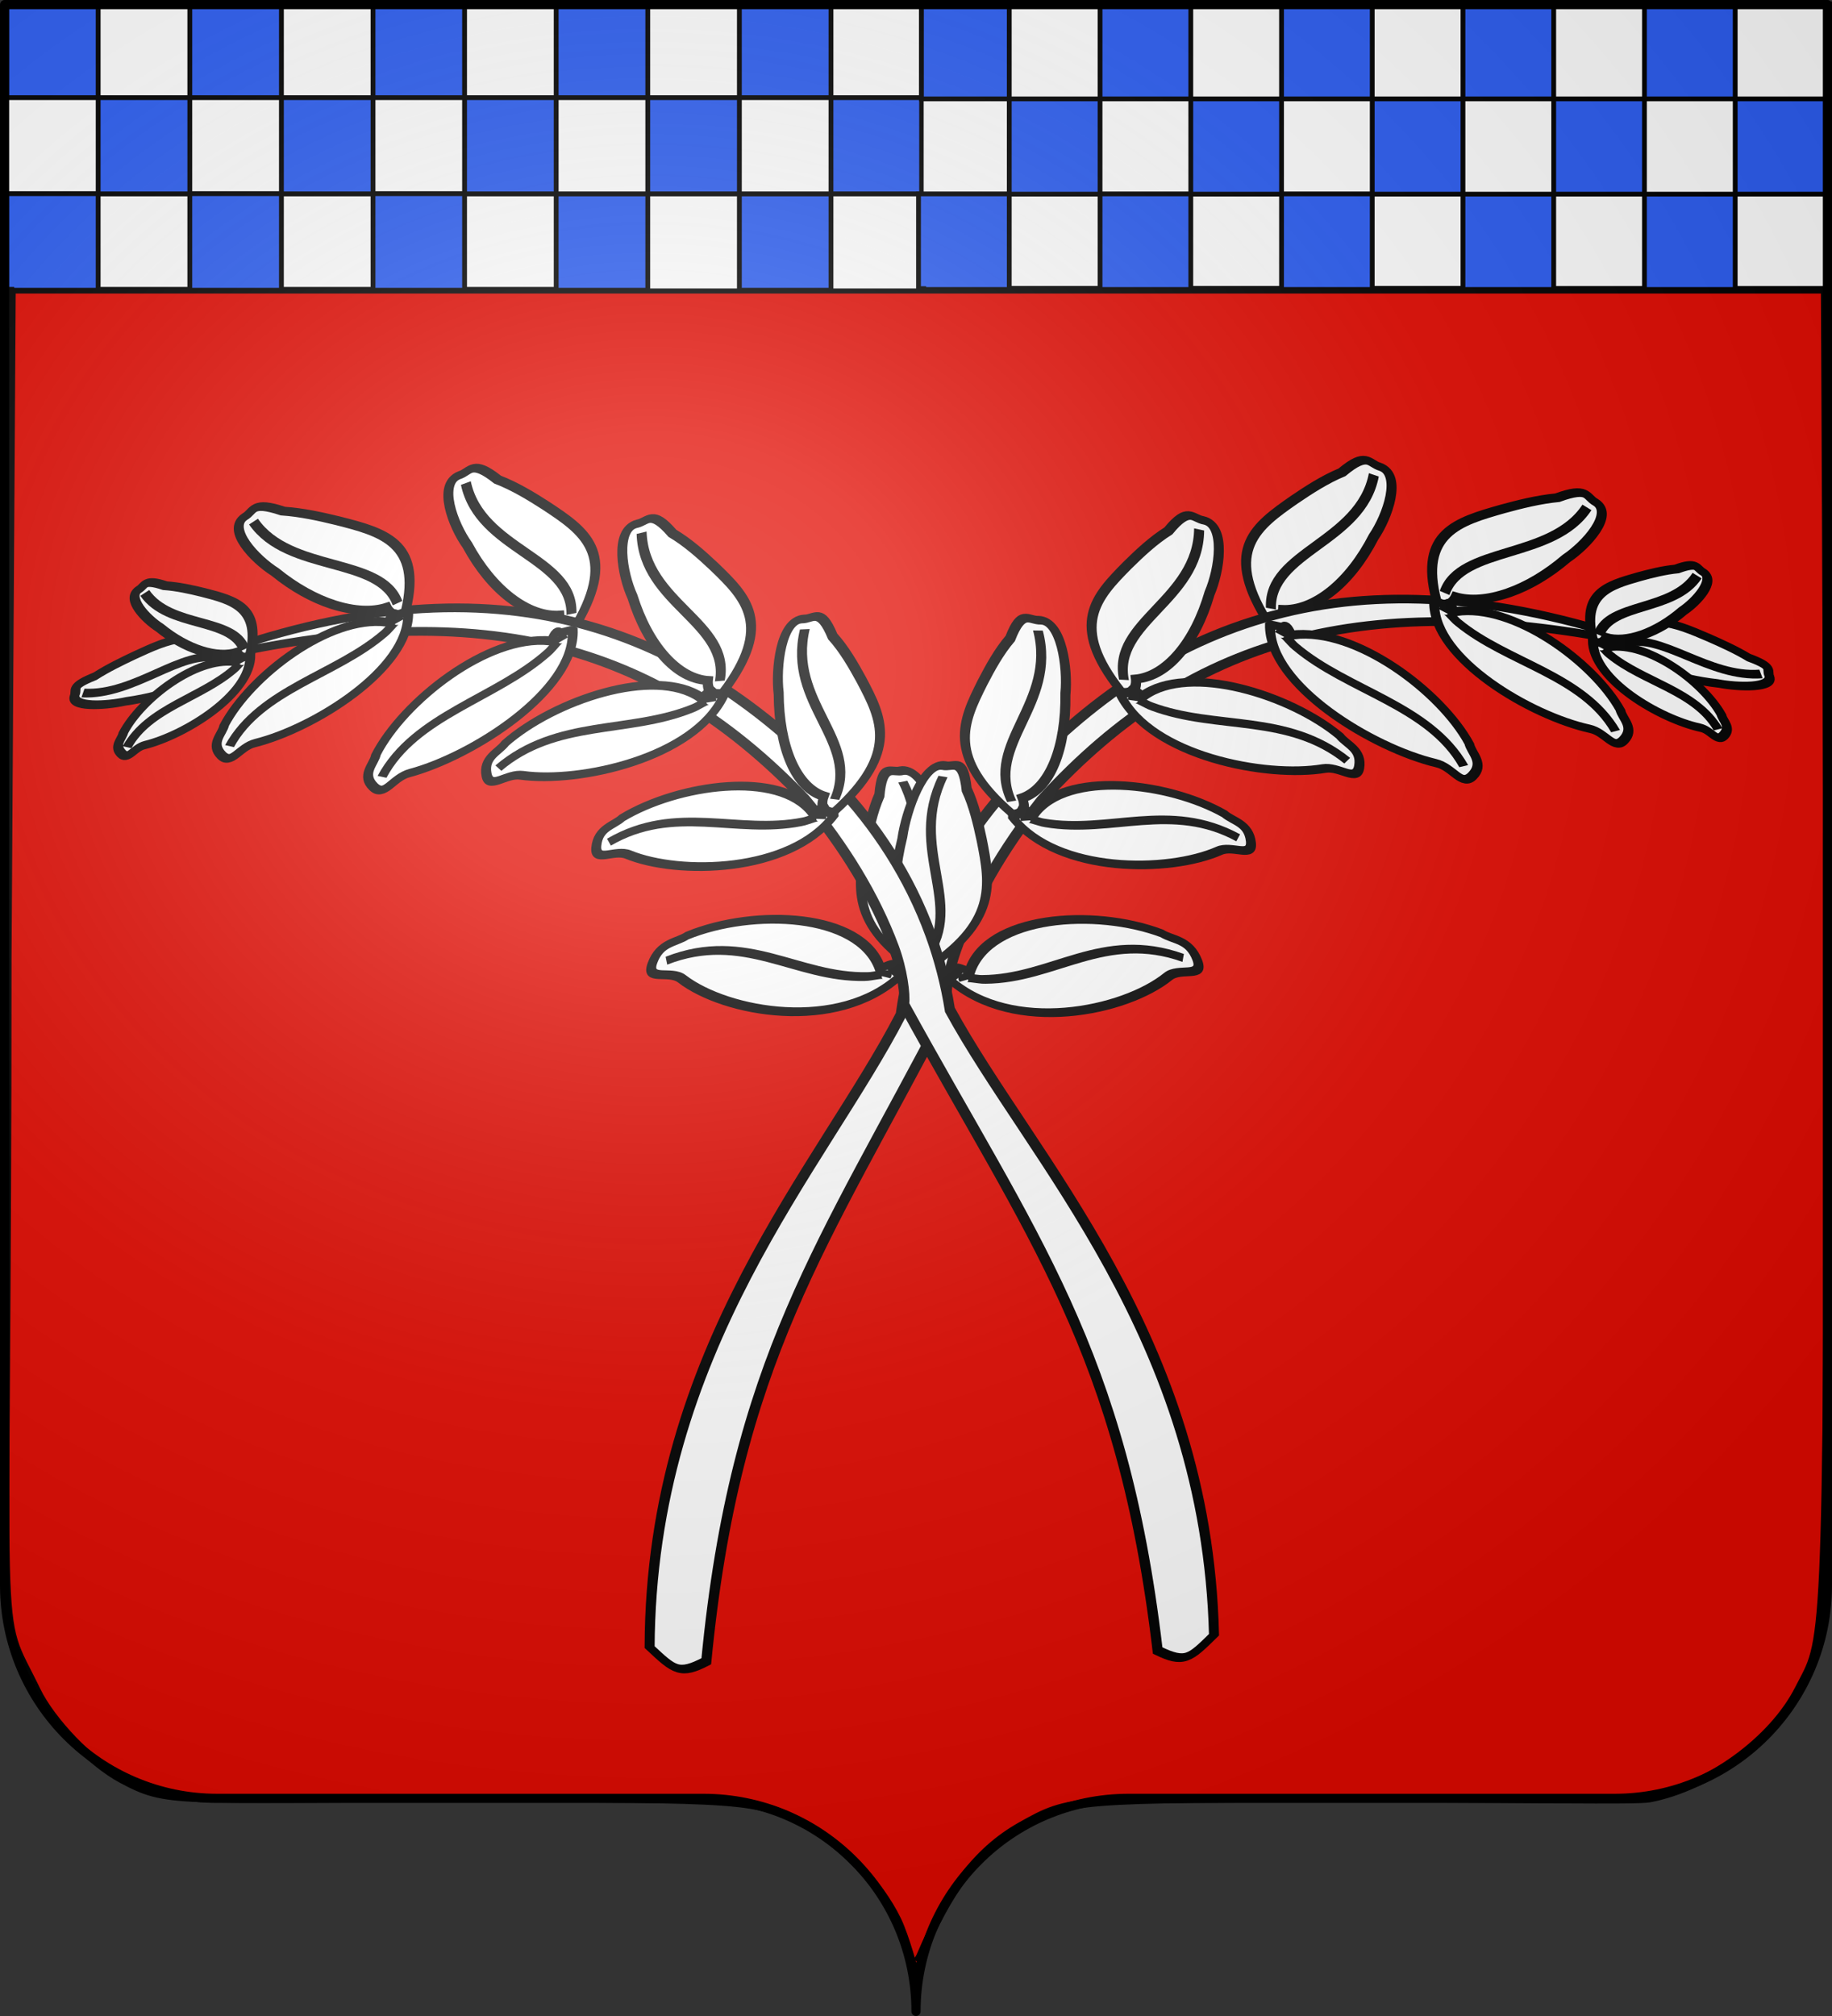 <?xml version="1.0" encoding="UTF-8" standalone="no"?>
<svg
   height="660"
   width="600"
   version="1.0"
   id="svg2"
   sodipodi:version="0.32"
   inkscape:version="1.3.2 (091e20e, 2023-11-25, custom)"
   sodipodi:docname="Blason_Ailly-sur-Somme.svg"
   inkscape:output_extension="org.inkscape.output.svg.inkscape"
   xmlns:inkscape="http://www.inkscape.org/namespaces/inkscape"
   xmlns:sodipodi="http://sodipodi.sourceforge.net/DTD/sodipodi-0.dtd"
   xmlns:xlink="http://www.w3.org/1999/xlink"
   xmlns="http://www.w3.org/2000/svg"
   xmlns:svg="http://www.w3.org/2000/svg"
   xmlns:rdf="http://www.w3.org/1999/02/22-rdf-syntax-ns#"
   xmlns:cc="http://creativecommons.org/ns#"
   xmlns:dc="http://purl.org/dc/elements/1.1/">
  <rect width="100%" height="100%" fill="#333333" stroke="none"/>
  <sodipodi:namedview
     inkscape:window-height="1009"
     inkscape:window-width="1920"
     inkscape:pageshadow="2"
     inkscape:pageopacity="0.0"
     guidetolerance="10.0"
     gridtolerance="10.0"
     objecttolerance="10.0"
     borderopacity="1.0"
     bordercolor="#666666"
     pagecolor="#ffffff"
     id="base"
     showgrid="false"
     height="660px"
     inkscape:zoom="1.0363636"
     inkscape:cx="192.98245"
     inkscape:cy="295.74561"
     inkscape:window-x="-8"
     inkscape:window-y="-8"
     inkscape:current-layer="layer2"
     inkscape:showpageshadow="2"
     inkscape:pagecheckerboard="0"
     inkscape:deskcolor="#d1d1d1"
     inkscape:window-maximized="1">
    <inkscape:grid
       id="GridFromPre046Settings"
       type="xygrid"
       originx="0px"
       originy="0px"
       spacingx="1px"
       spacingy="1px"
       color="#0000ff"
       empcolor="#0000ff"
       opacity="0.2"
       empopacity="0.4"
       empspacing="5"
       units="px"
       visible="false" />
  </sodipodi:namedview>
  <desc
     id="desc4">Flag of Canton of Valais (Wallis)</desc>
  <defs
     id="defs6">
    <linearGradient
       id="linearGradient2893">
      <stop
         style="stop-color:white;stop-opacity:0.314;"
         offset="0"
         id="stop2895" />
      <stop
         id="stop2897"
         offset="0.19"
         style="stop-color:white;stop-opacity:0.251;" />
      <stop
         style="stop-color:#6b6b6b;stop-opacity:0.125;"
         offset="0.6"
         id="stop2901" />
      <stop
         style="stop-color:black;stop-opacity:0.125;"
         offset="1"
         id="stop2899" />
    </linearGradient>
    <radialGradient
       inkscape:collect="always"
       xlink:href="#linearGradient2893"
       id="radialGradient11919"
       gradientUnits="userSpaceOnUse"
       gradientTransform="matrix(1.551,0,0,1.35,-229.259,-51.264)"
       cx="285.186"
       cy="200.448"
       fx="285.186"
       fy="200.448"
       r="300" />
  </defs>
  <g
     inkscape:groupmode="layer"
     id="layer1"
     inkscape:label="Fond écu"
     style="opacity:1;display:inline">
    <path
       style="opacity:1;fill:#e20900;fill-opacity:1;fill-rule:nonzero;stroke:#000000;stroke-width:2.729;stroke-linecap:round;stroke-linejoin:bevel;stroke-miterlimit:4;stroke-dasharray:none;stroke-dashoffset:0;stroke-opacity:1;display:inline"
       d="M 299.652,646.676 C 299.601,645.529 296.423,634.039 293.839,628.649 C 287.967,616.395 274.877,602.874 263.162,596.96 C 247.052,588.827 246.183,588.764 151.16,588.719 C 55.89,588.675 55.245,590.623 39.833,582.408 C 29.82,577.071 16.81,563.531 11.944,553.439 C -2.216,524.068 2.42,553.315 2.42,313.506 L 3.784,94.737 L 299.901,94.737 L 597.723,94.737 L 598.726,310.684 C 598.704,547.542 597.77,535.912 589.167,552.952 C 580.613,569.898 559.265,585.11 540.224,588.699 C 535.748,589.542 499.197,588.727 446.75,588.739 C 351,588.762 350.502,588.802 334.561,597.716 C 319.274,606.266 310.263,619.81 301.542,640.233 C 300.736,642.12 299.021,643.736 298.97,642.582 L 299.652,646.676 z"
       id="path2633"
       sodipodi:nodetypes="cssssscccccssssscc" />
  </g>
  <g
     inkscape:groupmode="layer"
     id="layer2"
     inkscape:label="Meubles"
     style="display:inline">
    <g
       style="display:inline;stroke-width:0.981"
       inkscape:label="chef"
       id="layer5"
       transform="matrix(-0.502,0,0,0.521,304.553,1.134)">
      <rect
         y="0.189"
         x="2.098"
         height="180.317"
         width="600.877"
         id="rect2230"
         style="opacity:1;fill:#ffffff;fill-opacity:1;fill-rule:nonzero;stroke:#000000;stroke-width:2.857;stroke-miterlimit:4;stroke-dasharray:none;stroke-opacity:1" />
    </g>
    <path
       style="display:inline;overflow:visible;visibility:visible;fill:#2b5df2;fill-opacity:1;fill-rule:nonzero;stroke:#000000;stroke-width:1.576;stroke-linecap:butt;stroke-linejoin:miter;stroke-miterlimit:4;stroke-dasharray:none;stroke-dashoffset:0;stroke-opacity:1;marker:none;marker-start:none;marker-mid:none;marker-end:none"
       d="m 2.148,1.002 c 0,0.606 0,26.483 0,30.968 H 32.149 V 1.002 Z M 32.149,31.97 V 63.4 H 2.148 c 0,0 0,0.082 0,0.082 0,10.41 0,20.838 0,31.248 h 1.83 c 0.018,0.095 0.013,0.185 0.032,0.28 H 32.149 212.155 V 63.482 h -30.001 v 31.248 h -30.001 V 63.482 h 30.001 V 31.97 h -30.001 V 63.4 H 122.168 V 31.97 H 92.167 V 63.4 H 62.166 V 31.97 Z m 30.017,0 H 92.167 V 1.002 H 62.166 Z m 60.002,0 h 29.985 V 1.002 h -29.985 c 0,0.606 0,26.483 0,30.968 z m 59.986,0 h 30.001 V 1.002 h -30.001 z m 30.001,0 v 31.512 h 30.001 V 31.97 Z m 30.001,0 h 30.001 V 1.002 h -30.001 c -1e-5,0.606 0,26.483 0,30.968 z m 30.001,0 v 31.512 h 29.985 V 31.97 Z m 29.985,0 h 0.694 V 1.002 h -0.694 z m 0,31.512 v 31.529 h 0.694 V 63.482 Z m -29.985,0 h -30.001 v 31.529 h 30.001 z m -240.008,0 H 62.166 V 94.731 H 32.149 Z m 60.018,0 H 122.168 V 94.731 H 92.167 Z"
       id="rect1927" />
    <g
       style="display:inline;stroke-width:0.997"
       inkscape:label="chef"
       id="g26293"
       transform="matrix(-0.5,0,0,0.497,600.397,1.112)">
      <rect
         y="0.189"
         x="2.099"
         height="187.463"
         width="595.134"
         id="rect26295"
         style="opacity:1;fill:#ffffff;fill-opacity:1;fill-rule:nonzero;stroke:#000000;stroke-width:2.904;stroke-miterlimit:4;stroke-dasharray:none;stroke-opacity:1" />
      <path
         style="display:inline;overflow:visible;visibility:visible;fill:#2b5df2;fill-opacity:1;fill-rule:nonzero;stroke:#000000;stroke-width:3.134;stroke-linecap:butt;stroke-linejoin:miter;stroke-miterlimit:4;stroke-dasharray:none;stroke-dashoffset:0;stroke-opacity:1;marker:none;marker-start:none;marker-mid:none;marker-end:none"
         d="M 597.233,0.189 V 62.902 h -57.528 V 1.237 Z M 539.705,62.902 v 62.584 h 59.437 v 0.164 62.223 h -3.625 c -0.035,0.19 -0.027,0.369 -0.063,0.558 h -55.75 -356.625 v -62.781 h 59.438 v 62.223 h 59.437 V 125.65 H 242.517 V 62.902 h 59.437 V 125.486 H 361.361 V 62.902 h 59.437 v 62.584 h 59.437 V 62.902 Z m -59.469,0 H 420.798 V 1.237 h 59.437 z m -118.875,0 H 301.955 V 1.237 h 59.406 z m -118.844,0 H 183.08 V 1.237 h 59.438 z m -59.438,0 V 125.65 H 123.642 V 62.902 Z m -59.437,0 H 64.205 V 1.237 H 123.642 c 2e-5,1.207 0,52.734 0,61.665 z m -59.437,0 V 125.65 H 4.798 V 62.902 Z m -59.406,0 H 3.423 V 1.237 h 1.375 z m 0,62.749 v 62.781 H 3.423 v -62.781 z m 59.406,0 H 123.642 v 62.781 H 64.205 Z m 475.5,0 h -59.469 v 62.223 h 59.469 z m -118.906,0 h -59.437 v 62.223 h 59.437 z"
         id="path26297"
         sodipodi:nodetypes="ccccccccccccccccccccccccccccccccccccccccccccccccccccccccccccccccccccccccccccccccccccc" />
    </g>
    <g
       id="g3923"
       transform="matrix(1.765,0,0,2.047,-344.439,-394.35)">
      <g
         style="opacity:1;display:inline"
         inkscape:label="Fond écu"
         id="g3925" />
      <g
         style="display:inline"
         inkscape:label="Meubles"
         id="g3927">
        <g
           id="g26301"
           transform="matrix(0.309,0.329,-0.485,0.21,821.381,575.327)"
           style="stroke:#000000;stroke-width:3.331;stroke-miterlimit:4;stroke-dasharray:none;stroke-opacity:1;display:inline">
          <g
             transform="matrix(1.063,0.304,-0.417,0.822,395.568,-199.492)"
             id="g26303"
             style="fill:#ffffff;stroke-width:3.331;stroke-dasharray:none">
            <path
               style="fill:#ffffff;fill-opacity:1;fill-rule:evenodd;stroke:#000000;stroke-width:3.331;stroke-linecap:butt;stroke-linejoin:miter;stroke-miterlimit:4;stroke-dasharray:none;stroke-opacity:1"
               d="M -846.136,985.986 C -865.478,1005.889 -879.993,998.571 -896.329,990.23 C -902.548,986.978 -909.402,983.234 -915.018,978.897 C -927.498,973.595 -922.887,971.86 -923.591,968.111 C -924.367,960.645 -905.867,960.586 -895.65,962.563 C -874.417,964.618 -857.507,971.925 -852.608,981.733 C -845.356,979.955 -845.616,986.727 -846.136,985.986 z"
               id="path26305"
               sodipodi:nodetypes="ccccccc" />
            <path
               id="path26307"
               d="M -851.576,986.245 L -851.576,986.245 z"
               style="fill:#ffffff;fill-opacity:1;fill-rule:evenodd;stroke:#000000;stroke-width:3.331;stroke-linecap:butt;stroke-linejoin:miter;stroke-miterlimit:4;stroke-dasharray:none;stroke-opacity:1" />
            <path
               style="fill:#ffffff;fill-opacity:1;fill-rule:evenodd;stroke:#000000;stroke-width:3.331;stroke-linecap:butt;stroke-linejoin:miter;stroke-miterlimit:4;stroke-dasharray:none;stroke-opacity:1"
               d="M -850.799,985.468 C -872.174,992.338 -891.377,965.737 -919.447,969.147"
               id="path26309"
               sodipodi:nodetypes="cc" />
            <g
               id="g26311"
               transform="matrix(-0.605,0.541,0.541,0.605,-197.416,-39.79)"
               style="fill:#ffffff;fill-opacity:1;stroke:#000000;stroke-width:4.104;stroke-miterlimit:4;stroke-dasharray:none;stroke-opacity:1">
              <path
                 style="fill:#ffffff;fill-opacity:1;fill-rule:evenodd;stroke:#000000;stroke-width:4.104;stroke-linecap:butt;stroke-linejoin:miter;stroke-miterlimit:4;stroke-dasharray:none;stroke-opacity:1"
                 d="M 1419.249,158.843 C 1448.685,141.447 1444.127,121.947 1438.871,99.969 C 1436.779,91.58 1434.281,82.287 1430.714,74.306 C 1427.981,57.827 1424.567,62.845 1420.281,60.915 C 1411.566,57.824 1406.137,79.96 1405.543,92.767 C 1401.854,118.788 1405.706,141.154 1416.03,149.861 C 1411.802,158.031 1419.986,159.68 1419.249,158.843 z"
                 id="path26313"
                 sodipodi:nodetypes="ccccccc" />
              <path
                 style="fill:#ffffff;fill-opacity:1;fill-rule:evenodd;stroke:#000000;stroke-width:4.104;stroke-linecap:butt;stroke-linejoin:miter;stroke-miterlimit:4;stroke-dasharray:none;stroke-opacity:1"
                 d="M 1419.979,153.11 C 1434.398,129.504 1408.107,98.804 1420.321,66.179"
                 id="path26315"
                 sodipodi:nodetypes="cc" />
            </g>
            <path
               style="fill:#ffffff;fill-opacity:1;fill-rule:evenodd;stroke:#000000;stroke-width:3.331;stroke-linecap:butt;stroke-linejoin:miter;stroke-miterlimit:4;stroke-dasharray:none;stroke-opacity:1"
               d="M -594.75,1149.698 C -590.263,1160.712 -592.311,1161.761 -601.733,1167.238 C -714.024,1128.277 -776.948,1046.418 -831.847,999.919 C -841.682,995.283 -851.043,989.923 -859.895,983.994 C -881.389,969.596 -899.883,951.843 -914.881,932.959 C -975.185,857.03 -994.866,780.84 -948.034,695.396 C -978.636,782.133 -967.565,849.574 -908.377,924.18 C -891.056,943.75 -873.19,960.099 -854.203,972.989 C -845.824,978.678 -836.394,982.862 -832.807,983.569 C -747.389,1056.21 -707.197,1100.836 -594.75,1149.698 z"
               id="path26317"
               sodipodi:nodetypes="cccssccscc" />
            <g
               id="g26319"
               transform="matrix(-0.769,0.486,0.468,0.74,21.677,-7.756)"
               style="fill:#ffffff;fill-opacity:1;stroke:#000000;stroke-width:3.732;stroke-miterlimit:4;stroke-dasharray:none;stroke-opacity:1">
              <path
                 sodipodi:nodetypes="csscccc"
                 id="path26321"
                 d="M 1383.34,424.277 C 1353.933,423.994 1334.897,381.007 1334.63,355.032 C 1334.558,348.015 1325.745,344.518 1332.452,340.155 C 1340.034,335.223 1343.416,340.778 1347.819,341.771 C 1370.202,353.86 1392.195,389.534 1381.265,415.018 C 1382.106,416.139 1386.102,417.147 1384.541,418.355 C 1383.279,419.363 1384.602,423.269 1383.34,424.277 z"
                 style="fill:#ffffff;fill-opacity:1;fill-rule:evenodd;stroke:#000000;stroke-width:3.732;stroke-linecap:butt;stroke-linejoin:miter;stroke-miterlimit:4;stroke-dasharray:none;stroke-opacity:1" />
              <path
                 sodipodi:nodetypes="ccc"
                 id="path26323"
                 d="M 1336.259,343.79 C 1362.165,358.462 1360.077,391.803 1375.847,413.613 C 1377.255,415.842 1382.527,419.406 1380.073,420.301"
                 style="fill:#ffffff;fill-opacity:1;fill-rule:evenodd;stroke:#000000;stroke-width:3.732;stroke-linecap:butt;stroke-linejoin:miter;stroke-miterlimit:4;stroke-dasharray:none;stroke-opacity:1" />
            </g>
            <path
               style="fill:#ffffff;fill-opacity:1;fill-rule:evenodd;stroke:#000000;stroke-width:3.331;stroke-linecap:butt;stroke-linejoin:miter;stroke-miterlimit:4;stroke-dasharray:none;stroke-opacity:1"
               d="M -620.989,1001.487 L -620.989,1001.487 z"
               id="path26325" />
            <g
               style="fill:#ffffff;fill-opacity:1;stroke:#000000;stroke-width:4.415;stroke-miterlimit:4;stroke-dasharray:none;stroke-opacity:1"
               id="g26327"
               transform="matrix(-0.749,-8.945704e-2,-8.323937e-2,0.751,116.39,649.454)">
              <path
                 sodipodi:nodetypes="ccccccc"
                 id="path26329"
                 d="M 1417.674,320.589 C 1451.863,321.078 1458.132,302.058 1465.097,280.561 C 1467.682,272.311 1470.392,263.077 1471.506,254.406 C 1477.76,238.917 1472.231,241.421 1469.579,237.541 C 1463.75,230.362 1447.583,246.427 1440.403,257.049 C 1423.697,277.337 1415.331,298.434 1419.607,311.245 C 1411.741,316.015 1417.867,321.687 1417.674,320.589 z"
                 style="fill:#ffffff;fill-opacity:1;fill-rule:evenodd;stroke:#000000;stroke-width:4.415;stroke-linecap:butt;stroke-linejoin:miter;stroke-miterlimit:4;stroke-dasharray:none;stroke-opacity:1" />
              <path
                 style="fill:#ffffff;fill-opacity:1;fill-rule:evenodd;stroke:#000000;stroke-width:4.415;stroke-linecap:butt;stroke-linejoin:miter;stroke-miterlimit:4;stroke-dasharray:none;stroke-opacity:1"
                 d="M 1422.639,316.075 L 1422.639,316.075 z"
                 id="path26331" />
              <path
                 sodipodi:nodetypes="csscccc"
                 id="path26333"
                 d="M 1415.869,321.943 C 1387.12,328.138 1359.09,290.394 1353.114,265.115 C 1351.5,258.286 1342.133,256.814 1347.716,251.082 C 1354.026,244.602 1358.548,249.276 1363.061,249.276 C 1387.556,256.144 1416.861,286.103 1411.806,313.367 C 1412.874,314.276 1416.994,314.38 1415.736,315.902 C 1414.727,317.163 1416.878,320.681 1415.869,321.943 z"
                 style="fill:#ffffff;fill-opacity:1;fill-rule:evenodd;stroke:#000000;stroke-width:4.415;stroke-linecap:butt;stroke-linejoin:miter;stroke-miterlimit:4;stroke-dasharray:none;stroke-opacity:1" />
              <path
                 sodipodi:nodetypes="ccc"
                 id="path26335"
                 d="M 1352.229,253.79 C 1380.729,262.401 1386.029,295.385 1406.212,313.189 C 1408.077,315.054 1414.004,317.37 1411.806,318.783"
                 style="fill:#ffffff;fill-opacity:1;fill-rule:evenodd;stroke:#000000;stroke-width:4.415;stroke-linecap:butt;stroke-linejoin:miter;stroke-miterlimit:4;stroke-dasharray:none;stroke-opacity:1" />
              <path
                 sodipodi:nodetypes="cc"
                 id="path26337"
                 d="M 1421.285,316.075 C 1445.891,303.44 1439.447,263.537 1466.87,242.055"
                 style="fill:#ffffff;fill-opacity:1;fill-rule:evenodd;stroke:#000000;stroke-width:4.415;stroke-linecap:butt;stroke-linejoin:miter;stroke-miterlimit:4;stroke-dasharray:none;stroke-opacity:1" />
            </g>
            <path
               style="fill:#ffffff;fill-opacity:1;fill-rule:evenodd;stroke:#000000;stroke-width:3.331;stroke-linecap:butt;stroke-linejoin:miter;stroke-miterlimit:4;stroke-dasharray:none;stroke-opacity:1"
               d="M -980.132,821.557 L -980.132,821.557 z"
               id="path26339" />
            <g
               id="g26341"
               transform="matrix(-0.686,0.434,0.434,0.686,-64.677,99.255)"
               style="fill:#ffffff;fill-opacity:1;stroke:#000000;stroke-width:4.104;stroke-miterlimit:4;stroke-dasharray:none;stroke-opacity:1">
              <path
                 style="fill:#ffffff;fill-opacity:1;fill-rule:evenodd;stroke:#000000;stroke-width:4.104;stroke-linecap:butt;stroke-linejoin:miter;stroke-miterlimit:4;stroke-dasharray:none;stroke-opacity:1"
                 d="M 1416.731,159.524 C 1398.634,182.705 1352.927,171.697 1332.138,156.122 C 1326.522,151.915 1318.388,156.789 1319,148.81 C 1319.691,139.792 1326.158,140.482 1329.622,137.589 C 1352.827,127.161 1394.522,131.377 1408.117,155.545 C 1409.519,155.558 1412.748,152.997 1412.758,154.971 C 1412.792,156.587 1416.697,157.909 1416.731,159.524 z"
                 id="path26343"
                 sodipodi:nodetypes="csscccc" />
              <path
                 style="fill:#ffffff;fill-opacity:1;fill-rule:evenodd;stroke:#000000;stroke-width:4.104;stroke-linecap:butt;stroke-linejoin:miter;stroke-miterlimit:4;stroke-dasharray:none;stroke-opacity:1"
                 d="M 1324.2,147.996 C 1351.596,136.34 1376.804,158.262 1403.708,158.993 C 1406.335,159.23 1412.369,157.209 1411.588,159.702"
                 id="path26345"
                 sodipodi:nodetypes="ccc" />
            </g>
            <g
               style="fill:#ffffff;fill-opacity:1;stroke:#000000;stroke-width:4.104;stroke-miterlimit:4;stroke-dasharray:none;stroke-opacity:1"
               id="g26347"
               transform="matrix(-0.769,0.26,0.26,0.769,59.577,267.852)">
              <path
                 sodipodi:nodetypes="ccccccc"
                 id="path26349"
                 d="M 1417.674,320.589 C 1451.863,321.078 1458.132,302.058 1465.097,280.561 C 1467.682,272.311 1470.392,263.077 1471.506,254.406 C 1477.76,238.917 1472.231,241.421 1469.579,237.541 C 1463.75,230.362 1447.583,246.427 1440.403,257.049 C 1423.697,277.337 1415.331,298.434 1419.607,311.245 C 1411.741,316.015 1417.867,321.687 1417.674,320.589 z"
                 style="fill:#ffffff;fill-opacity:1;fill-rule:evenodd;stroke:#000000;stroke-width:4.104;stroke-linecap:butt;stroke-linejoin:miter;stroke-miterlimit:4;stroke-dasharray:none;stroke-opacity:1" />
              <path
                 style="fill:#ffffff;fill-opacity:1;fill-rule:evenodd;stroke:#000000;stroke-width:4.104;stroke-linecap:butt;stroke-linejoin:miter;stroke-miterlimit:4;stroke-dasharray:none;stroke-opacity:1"
                 d="M 1422.639,316.075 L 1422.639,316.075 z"
                 id="path26351" />
              <path
                 sodipodi:nodetypes="csscccc"
                 id="path26353"
                 d="M 1415.869,321.943 C 1387.12,328.138 1359.09,290.394 1353.114,265.115 C 1351.5,258.286 1342.133,256.814 1347.716,251.082 C 1354.026,244.602 1358.548,249.276 1363.061,249.276 C 1387.556,256.144 1416.861,286.103 1411.806,313.367 C 1412.874,314.276 1416.994,314.38 1415.736,315.902 C 1414.727,317.163 1416.878,320.681 1415.869,321.943 z"
                 style="fill:#ffffff;fill-opacity:1;fill-rule:evenodd;stroke:#000000;stroke-width:4.104;stroke-linecap:butt;stroke-linejoin:miter;stroke-miterlimit:4;stroke-dasharray:none;stroke-opacity:1" />
              <path
                 sodipodi:nodetypes="ccc"
                 id="path26355"
                 d="M 1352.229,253.79 C 1380.729,262.401 1386.029,295.385 1406.212,313.189 C 1408.077,315.054 1414.004,317.37 1411.806,318.783"
                 style="fill:#ffffff;fill-opacity:1;fill-rule:evenodd;stroke:#000000;stroke-width:4.104;stroke-linecap:butt;stroke-linejoin:miter;stroke-miterlimit:4;stroke-dasharray:none;stroke-opacity:1" />
              <path
                 sodipodi:nodetypes="cc"
                 id="path26357"
                 d="M 1421.285,316.075 C 1445.891,303.44 1439.447,263.537 1466.87,242.055"
                 style="fill:#ffffff;fill-opacity:1;fill-rule:evenodd;stroke:#000000;stroke-width:4.104;stroke-linecap:butt;stroke-linejoin:miter;stroke-miterlimit:4;stroke-dasharray:none;stroke-opacity:1" />
            </g>
            <g
               id="g26359"
               style="fill:#ffffff;fill-opacity:1;stroke:#000000;stroke-width:4.104;stroke-miterlimit:4;stroke-dasharray:none;stroke-opacity:1"
               transform="matrix(-0.686,0.434,0.434,0.686,-71.04,100.824)">
              <path
                 style="fill:#ffffff;fill-opacity:1;fill-rule:evenodd;stroke:#000000;stroke-width:4.104;stroke-linecap:butt;stroke-linejoin:miter;stroke-miterlimit:4;stroke-dasharray:none;stroke-opacity:1"
                 d="M 1417.674,320.589 C 1451.863,321.078 1458.132,302.058 1465.097,280.561 C 1467.682,272.311 1470.392,263.077 1471.506,254.406 C 1477.76,238.917 1472.231,241.421 1469.579,237.541 C 1463.75,230.362 1447.583,246.427 1440.403,257.049 C 1423.697,277.337 1415.331,298.434 1419.607,311.245 C 1411.741,316.015 1417.867,321.687 1417.674,320.589 z"
                 id="path26361"
                 sodipodi:nodetypes="ccccccc" />
              <path
                 id="path26363"
                 d="M 1422.639,316.075 L 1422.639,316.075 z"
                 style="fill:#ffffff;fill-opacity:1;fill-rule:evenodd;stroke:#000000;stroke-width:4.104;stroke-linecap:butt;stroke-linejoin:miter;stroke-miterlimit:4;stroke-dasharray:none;stroke-opacity:1" />
              <path
                 style="fill:#ffffff;fill-opacity:1;fill-rule:evenodd;stroke:#000000;stroke-width:4.104;stroke-linecap:butt;stroke-linejoin:miter;stroke-miterlimit:4;stroke-dasharray:none;stroke-opacity:1"
                 d="M 1415.869,321.943 C 1387.12,328.138 1359.09,290.394 1353.114,265.115 C 1351.5,258.286 1342.133,256.814 1347.716,251.082 C 1354.026,244.602 1358.548,249.276 1363.061,249.276 C 1387.556,256.144 1416.861,286.103 1411.806,313.367 C 1412.874,314.276 1416.994,314.38 1415.736,315.902 C 1414.727,317.163 1416.878,320.681 1415.869,321.943 z"
                 id="path26365"
                 sodipodi:nodetypes="csscccc" />
              <path
                 style="fill:#ffffff;fill-opacity:1;fill-rule:evenodd;stroke:#000000;stroke-width:4.104;stroke-linecap:butt;stroke-linejoin:miter;stroke-miterlimit:4;stroke-dasharray:none;stroke-opacity:1"
                 d="M 1352.229,253.79 C 1380.729,262.401 1386.029,295.385 1406.212,313.189 C 1408.077,315.054 1414.004,317.37 1411.806,318.783"
                 id="path26367"
                 sodipodi:nodetypes="ccc" />
              <path
                 style="fill:#ffffff;fill-opacity:1;fill-rule:evenodd;stroke:#000000;stroke-width:4.104;stroke-linecap:butt;stroke-linejoin:miter;stroke-miterlimit:4;stroke-dasharray:none;stroke-opacity:1"
                 d="M 1421.285,316.075 C 1445.891,303.44 1439.447,263.537 1466.87,242.055"
                 id="path26369"
                 sodipodi:nodetypes="cc" />
            </g>
            <path
               id="path26371"
               d="M -683.348,1010.205 L -683.348,1010.205 z"
               style="fill:#ffffff;fill-opacity:1;fill-rule:evenodd;stroke:#000000;stroke-width:3.331;stroke-linecap:butt;stroke-linejoin:miter;stroke-miterlimit:4;stroke-dasharray:none;stroke-opacity:1" />
            <path
               style="fill:#ffffff;fill-opacity:1;fill-rule:evenodd;stroke:#000000;stroke-width:3.331;stroke-linecap:butt;stroke-linejoin:miter;stroke-miterlimit:4;stroke-dasharray:none;stroke-opacity:1"
               d="M -955.189,711.752 L -955.189,711.752 z"
               id="path26373" />
            <g
               id="g26375"
               transform="matrix(-0.791,-0.182,-0.182,0.791,105.447,901.931)"
               inkscape:transform-center-x="10.225333"
               inkscape:transform-center-y="-6.3883779"
               style="fill:#ffffff;fill-opacity:1;stroke:#000000;stroke-width:4.104;stroke-miterlimit:4;stroke-dasharray:none;stroke-opacity:1">
              <path
                 sodipodi:nodetypes="ccccccc"
                 id="path26377"
                 d="M 1322.235,58.735 C 1339.44,45.13 1334.936,33.026 1329.784,19.395 C 1327.763,14.199 1325.41,8.458 1322.489,3.647 C 1319.391,-6.676 1317.645,-3.176 1314.77,-4.053 C 1308.993,-5.302 1307.389,9.326 1308.075,17.576 C 1307.895,34.546 1312.189,48.544 1319.452,53.254 C 1317.45,58.839 1322.771,59.209 1322.235,58.735 z"
                 style="fill:#ffffff;fill-opacity:1;fill-rule:evenodd;stroke:#000000;stroke-width:4.104;stroke-linecap:butt;stroke-linejoin:miter;stroke-miterlimit:4;stroke-dasharray:none;stroke-opacity:1" />
              <path
                 sodipodi:nodetypes="cc"
                 id="path26379"
                 d="M 1322.222,55.003 C 1329.4,38.68 1310.199,21.226 1315.232,-0.686"
                 style="fill:#ffffff;fill-opacity:1;fill-rule:evenodd;stroke:#000000;stroke-width:4.104;stroke-linecap:butt;stroke-linejoin:miter;stroke-miterlimit:4;stroke-dasharray:none;stroke-opacity:1" />
            </g>
            <path
               sodipodi:nodetypes="csscccc"
               id="path26381"
               d="M -952.023,715.218 C -937.512,720.223 -920.867,702.386 -916.336,689.643 C -915.112,686.2 -910.184,686.02 -912.744,682.698 C -915.637,678.943 -918.242,681.087 -920.575,680.805 C -933.632,682.843 -950.492,696.561 -949.434,711.021 C -950.037,711.426 -952.173,711.224 -951.61,712.092 C -951.16,712.809 -952.473,714.5 -952.023,715.218 z"
               style="fill:#ffffff;fill-opacity:1;fill-rule:evenodd;stroke:#000000;stroke-width:3.331;stroke-linecap:butt;stroke-linejoin:miter;stroke-miterlimit:4;stroke-dasharray:none;stroke-opacity:1" />
            <path
               sodipodi:nodetypes="ccc"
               id="path26383"
               d="M -915.232,683.822 C -930.459,686.514 -935.08,703.297 -946.531,711.277 C -947.601,712.129 -950.798,712.961 -949.742,713.831"
               style="fill:#ffffff;fill-opacity:1;fill-rule:evenodd;stroke:#000000;stroke-width:3.331;stroke-linecap:butt;stroke-linejoin:miter;stroke-miterlimit:4;stroke-dasharray:none;stroke-opacity:1" />
            <g
               id="g26385"
               style="fill:#ffffff;fill-opacity:1;stroke:#000000;stroke-width:4.104;stroke-miterlimit:4;stroke-dasharray:none;stroke-opacity:1"
               transform="matrix(-0.686,0.434,0.434,0.686,-71.04,100.824)">
              <path
                 style="fill:#ffffff;fill-opacity:1;fill-rule:evenodd;stroke:#000000;stroke-width:4.104;stroke-linecap:butt;stroke-linejoin:miter;stroke-miterlimit:4;stroke-dasharray:none;stroke-opacity:1"
                 d="M 1322.235,58.735 C 1339.44,45.13 1334.936,33.026 1329.784,19.395 C 1327.763,14.199 1325.41,8.458 1322.489,3.647 C 1319.391,-6.676 1317.645,-3.176 1314.77,-4.053 C 1308.993,-5.302 1307.389,9.326 1308.075,17.576 C 1307.895,34.546 1312.189,48.544 1319.452,53.254 C 1317.45,58.839 1322.771,59.209 1322.235,58.735 z"
                 id="path26387"
                 sodipodi:nodetypes="ccccccc" />
              <path
                 style="fill:#ffffff;fill-opacity:1;fill-rule:evenodd;stroke:#000000;stroke-width:4.104;stroke-linecap:butt;stroke-linejoin:miter;stroke-miterlimit:4;stroke-dasharray:none;stroke-opacity:1"
                 d="M 1322.222,55.003 C 1329.4,38.68 1310.199,21.226 1315.232,-0.686"
                 id="path26389"
                 sodipodi:nodetypes="cc" />
            </g>
          </g>
          <g
             transform="matrix(0.743,0.826,0.543,-0.743,-823.818,1785.115)"
             id="g3089"
             style="fill:#ffffff;stroke:#000000;stroke-width:3.331;stroke-miterlimit:4;stroke-dasharray:none;stroke-opacity:1;display:inline">
            <path
               style="fill:#ffffff;fill-opacity:1;fill-rule:evenodd;stroke:#000000;stroke-width:3.331;stroke-linecap:butt;stroke-linejoin:miter;stroke-miterlimit:4;stroke-dasharray:none;stroke-opacity:1"
               d="M -846.136,985.986 C -865.478,1005.889 -879.993,998.571 -896.329,990.23 C -902.548,986.978 -909.402,983.234 -915.018,978.897 C -927.498,973.595 -922.887,971.86 -923.591,968.111 C -924.367,960.645 -905.867,960.586 -895.65,962.563 C -874.417,964.618 -857.507,971.925 -852.608,981.733 C -845.356,979.955 -845.616,986.727 -846.136,985.986 z"
               id="path3091"
               sodipodi:nodetypes="ccccccc" />
            <path
               id="path3093"
               d="M -851.576,986.245 L -851.576,986.245 z"
               style="fill:#ffffff;fill-opacity:1;fill-rule:evenodd;stroke:#000000;stroke-width:3.331;stroke-linecap:butt;stroke-linejoin:miter;stroke-miterlimit:4;stroke-dasharray:none;stroke-opacity:1" />
            <path
               style="fill:#ffffff;fill-opacity:1;fill-rule:evenodd;stroke:#000000;stroke-width:3.331;stroke-linecap:butt;stroke-linejoin:miter;stroke-miterlimit:4;stroke-dasharray:none;stroke-opacity:1"
               d="M -850.799,985.468 C -872.174,992.338 -891.377,965.737 -919.447,969.147"
               id="path3095"
               sodipodi:nodetypes="cc" />
            <g
               id="g3097"
               transform="matrix(-0.605,0.541,0.541,0.605,-197.416,-39.79)"
               style="fill:#ffffff;fill-opacity:1;stroke:#000000;stroke-width:4.104;stroke-miterlimit:4;stroke-dasharray:none;stroke-opacity:1">
              <path
                 style="fill:#ffffff;fill-opacity:1;fill-rule:evenodd;stroke:#000000;stroke-width:4.104;stroke-linecap:butt;stroke-linejoin:miter;stroke-miterlimit:4;stroke-dasharray:none;stroke-opacity:1"
                 d="M 1419.249,158.843 C 1448.685,141.447 1444.127,121.947 1438.871,99.969 C 1436.779,91.58 1434.281,82.287 1430.714,74.306 C 1427.981,57.827 1424.567,62.845 1420.281,60.915 C 1411.566,57.824 1406.137,79.96 1405.543,92.767 C 1401.854,118.788 1405.706,141.154 1416.03,149.861 C 1411.802,158.031 1419.986,159.68 1419.249,158.843 z"
                 id="path3099"
                 sodipodi:nodetypes="ccccccc" />
              <path
                 style="fill:#ffffff;fill-opacity:1;fill-rule:evenodd;stroke:#000000;stroke-width:4.104;stroke-linecap:butt;stroke-linejoin:miter;stroke-miterlimit:4;stroke-dasharray:none;stroke-opacity:1"
                 d="M 1419.979,153.11 C 1434.398,129.504 1408.107,98.804 1420.321,66.179"
                 id="path3101"
                 sodipodi:nodetypes="cc" />
            </g>
            <path
               style="fill:#ffffff;fill-opacity:1;fill-rule:evenodd;stroke:#000000;stroke-width:3.331;stroke-linecap:butt;stroke-linejoin:miter;stroke-miterlimit:4;stroke-dasharray:none;stroke-opacity:1"
               d="M -594.75,1149.698 C -590.263,1160.712 -592.311,1161.761 -601.733,1167.238 C -714.024,1128.277 -776.948,1046.418 -831.847,999.919 C -841.682,995.283 -851.043,989.923 -859.895,983.994 C -881.389,969.596 -899.883,951.843 -914.881,932.959 C -975.185,857.03 -994.866,780.84 -948.034,695.396 C -978.636,782.133 -967.565,849.574 -908.377,924.18 C -891.056,943.75 -873.19,960.099 -854.203,972.989 C -845.824,978.678 -836.394,982.862 -832.807,983.569 C -747.389,1056.21 -707.197,1100.836 -594.75,1149.698 z"
               id="path3103"
               sodipodi:nodetypes="cccssccscc" />
            <g
               id="g3105"
               transform="matrix(-0.769,0.486,0.468,0.74,21.677,-7.756)"
               style="fill:#ffffff;fill-opacity:1;stroke:#000000;stroke-width:3.732;stroke-miterlimit:4;stroke-dasharray:none;stroke-opacity:1">
              <path
                 sodipodi:nodetypes="csscccc"
                 id="path3107"
                 d="M 1383.34,424.277 C 1353.933,423.994 1334.897,381.007 1334.63,355.032 C 1334.558,348.015 1325.745,344.518 1332.452,340.155 C 1340.034,335.223 1343.416,340.778 1347.819,341.771 C 1370.202,353.86 1392.195,389.534 1381.265,415.018 C 1382.106,416.139 1386.102,417.147 1384.541,418.355 C 1383.279,419.363 1384.602,423.269 1383.34,424.277 z"
                 style="fill:#ffffff;fill-opacity:1;fill-rule:evenodd;stroke:#000000;stroke-width:3.732;stroke-linecap:butt;stroke-linejoin:miter;stroke-miterlimit:4;stroke-dasharray:none;stroke-opacity:1" />
              <path
                 sodipodi:nodetypes="ccc"
                 id="path3109"
                 d="M 1336.259,343.79 C 1362.165,358.462 1360.077,391.803 1375.847,413.613 C 1377.255,415.842 1382.527,419.406 1380.073,420.301"
                 style="fill:#ffffff;fill-opacity:1;fill-rule:evenodd;stroke:#000000;stroke-width:3.732;stroke-linecap:butt;stroke-linejoin:miter;stroke-miterlimit:4;stroke-dasharray:none;stroke-opacity:1" />
            </g>
            <path
               style="fill:#ffffff;fill-opacity:1;fill-rule:evenodd;stroke:#000000;stroke-width:3.331;stroke-linecap:butt;stroke-linejoin:miter;stroke-miterlimit:4;stroke-dasharray:none;stroke-opacity:1"
               d="M -620.989,1001.487 L -620.989,1001.487 z"
               id="path3111" />
            <g
               style="fill:#ffffff;fill-opacity:1;stroke:#000000;stroke-width:4.415;stroke-miterlimit:4;stroke-dasharray:none;stroke-opacity:1"
               id="g3113"
               transform="matrix(-0.749,-8.945704e-2,-8.323937e-2,0.751,116.39,649.454)">
              <path
                 sodipodi:nodetypes="ccccccc"
                 id="path3115"
                 d="M 1417.674,320.589 C 1451.863,321.078 1458.132,302.058 1465.097,280.561 C 1467.682,272.311 1470.392,263.077 1471.506,254.406 C 1477.76,238.917 1472.231,241.421 1469.579,237.541 C 1463.75,230.362 1447.583,246.427 1440.403,257.049 C 1423.697,277.337 1415.331,298.434 1419.607,311.245 C 1411.741,316.015 1417.867,321.687 1417.674,320.589 z"
                 style="fill:#ffffff;fill-opacity:1;fill-rule:evenodd;stroke:#000000;stroke-width:4.415;stroke-linecap:butt;stroke-linejoin:miter;stroke-miterlimit:4;stroke-dasharray:none;stroke-opacity:1" />
              <path
                 style="fill:#ffffff;fill-opacity:1;fill-rule:evenodd;stroke:#000000;stroke-width:4.415;stroke-linecap:butt;stroke-linejoin:miter;stroke-miterlimit:4;stroke-dasharray:none;stroke-opacity:1"
                 d="M 1422.639,316.075 L 1422.639,316.075 z"
                 id="path3117" />
              <path
                 sodipodi:nodetypes="csscccc"
                 id="path3119"
                 d="M 1415.869,321.943 C 1387.12,328.138 1359.09,290.394 1353.114,265.115 C 1351.5,258.286 1342.133,256.814 1347.716,251.082 C 1354.026,244.602 1358.548,249.276 1363.061,249.276 C 1387.556,256.144 1416.861,286.103 1411.806,313.367 C 1412.874,314.276 1416.994,314.38 1415.736,315.902 C 1414.727,317.163 1416.878,320.681 1415.869,321.943 z"
                 style="fill:#ffffff;fill-opacity:1;fill-rule:evenodd;stroke:#000000;stroke-width:4.415;stroke-linecap:butt;stroke-linejoin:miter;stroke-miterlimit:4;stroke-dasharray:none;stroke-opacity:1" />
              <path
                 sodipodi:nodetypes="ccc"
                 id="path3121"
                 d="M 1352.229,253.79 C 1380.729,262.401 1386.029,295.385 1406.212,313.189 C 1408.077,315.054 1414.004,317.37 1411.806,318.783"
                 style="fill:#ffffff;fill-opacity:1;fill-rule:evenodd;stroke:#000000;stroke-width:4.415;stroke-linecap:butt;stroke-linejoin:miter;stroke-miterlimit:4;stroke-dasharray:none;stroke-opacity:1" />
              <path
                 sodipodi:nodetypes="cc"
                 id="path3123"
                 d="M 1421.285,316.075 C 1445.891,303.44 1439.447,263.537 1466.87,242.055"
                 style="fill:#ffffff;fill-opacity:1;fill-rule:evenodd;stroke:#000000;stroke-width:4.415;stroke-linecap:butt;stroke-linejoin:miter;stroke-miterlimit:4;stroke-dasharray:none;stroke-opacity:1" />
            </g>
            <path
               style="fill:#ffffff;fill-opacity:1;fill-rule:evenodd;stroke:#000000;stroke-width:3.331;stroke-linecap:butt;stroke-linejoin:miter;stroke-miterlimit:4;stroke-dasharray:none;stroke-opacity:1"
               d="M -980.132,821.557 L -980.132,821.557 z"
               id="path3125" />
            <g
               id="g3127"
               transform="matrix(-0.686,0.434,0.434,0.686,-64.677,99.255)"
               style="fill:#ffffff;fill-opacity:1;stroke:#000000;stroke-width:4.104;stroke-miterlimit:4;stroke-dasharray:none;stroke-opacity:1">
              <path
                 style="fill:#ffffff;fill-opacity:1;fill-rule:evenodd;stroke:#000000;stroke-width:4.104;stroke-linecap:butt;stroke-linejoin:miter;stroke-miterlimit:4;stroke-dasharray:none;stroke-opacity:1"
                 d="M 1416.731,159.524 C 1398.634,182.705 1352.927,171.697 1332.138,156.122 C 1326.522,151.915 1318.388,156.789 1319,148.81 C 1319.691,139.792 1326.158,140.482 1329.622,137.589 C 1352.827,127.161 1394.522,131.377 1408.117,155.545 C 1409.519,155.558 1412.748,152.997 1412.758,154.971 C 1412.792,156.587 1416.697,157.909 1416.731,159.524 z"
                 id="path3129"
                 sodipodi:nodetypes="csscccc" />
              <path
                 style="fill:#ffffff;fill-opacity:1;fill-rule:evenodd;stroke:#000000;stroke-width:4.104;stroke-linecap:butt;stroke-linejoin:miter;stroke-miterlimit:4;stroke-dasharray:none;stroke-opacity:1"
                 d="M 1324.2,147.996 C 1351.596,136.34 1376.804,158.262 1403.708,158.993 C 1406.335,159.23 1412.369,157.209 1411.588,159.702"
                 id="path3131"
                 sodipodi:nodetypes="ccc" />
            </g>
            <g
               style="fill:#ffffff;fill-opacity:1;stroke:#000000;stroke-width:4.104;stroke-miterlimit:4;stroke-dasharray:none;stroke-opacity:1"
               id="g3133"
               transform="matrix(-0.769,0.26,0.26,0.769,59.577,267.852)">
              <path
                 sodipodi:nodetypes="ccccccc"
                 id="path3135"
                 d="M 1417.674,320.589 C 1451.863,321.078 1458.132,302.058 1465.097,280.561 C 1467.682,272.311 1470.392,263.077 1471.506,254.406 C 1477.76,238.917 1472.231,241.421 1469.579,237.541 C 1463.75,230.362 1447.583,246.427 1440.403,257.049 C 1423.697,277.337 1415.331,298.434 1419.607,311.245 C 1411.741,316.015 1417.867,321.687 1417.674,320.589 z"
                 style="fill:#ffffff;fill-opacity:1;fill-rule:evenodd;stroke:#000000;stroke-width:4.104;stroke-linecap:butt;stroke-linejoin:miter;stroke-miterlimit:4;stroke-dasharray:none;stroke-opacity:1" />
              <path
                 style="fill:#ffffff;fill-opacity:1;fill-rule:evenodd;stroke:#000000;stroke-width:4.104;stroke-linecap:butt;stroke-linejoin:miter;stroke-miterlimit:4;stroke-dasharray:none;stroke-opacity:1"
                 d="M 1422.639,316.075 L 1422.639,316.075 z"
                 id="path3137" />
              <path
                 sodipodi:nodetypes="csscccc"
                 id="path3139"
                 d="M 1415.869,321.943 C 1387.12,328.138 1359.09,290.394 1353.114,265.115 C 1351.5,258.286 1342.133,256.814 1347.716,251.082 C 1354.026,244.602 1358.548,249.276 1363.061,249.276 C 1387.556,256.144 1416.861,286.103 1411.806,313.367 C 1412.874,314.276 1416.994,314.38 1415.736,315.902 C 1414.727,317.163 1416.878,320.681 1415.869,321.943 z"
                 style="fill:#ffffff;fill-opacity:1;fill-rule:evenodd;stroke:#000000;stroke-width:4.104;stroke-linecap:butt;stroke-linejoin:miter;stroke-miterlimit:4;stroke-dasharray:none;stroke-opacity:1" />
              <path
                 sodipodi:nodetypes="ccc"
                 id="path3141"
                 d="M 1352.229,253.79 C 1380.729,262.401 1386.029,295.385 1406.212,313.189 C 1408.077,315.054 1414.004,317.37 1411.806,318.783"
                 style="fill:#ffffff;fill-opacity:1;fill-rule:evenodd;stroke:#000000;stroke-width:4.104;stroke-linecap:butt;stroke-linejoin:miter;stroke-miterlimit:4;stroke-dasharray:none;stroke-opacity:1" />
              <path
                 sodipodi:nodetypes="cc"
                 id="path3143"
                 d="M 1421.285,316.075 C 1445.891,303.44 1439.447,263.537 1466.87,242.055"
                 style="fill:#ffffff;fill-opacity:1;fill-rule:evenodd;stroke:#000000;stroke-width:4.104;stroke-linecap:butt;stroke-linejoin:miter;stroke-miterlimit:4;stroke-dasharray:none;stroke-opacity:1" />
            </g>
            <g
               id="g3145"
               style="fill:#ffffff;fill-opacity:1;stroke:#000000;stroke-width:4.104;stroke-miterlimit:4;stroke-dasharray:none;stroke-opacity:1"
               transform="matrix(-0.686,0.434,0.434,0.686,-71.04,100.824)">
              <path
                 style="fill:#ffffff;fill-opacity:1;fill-rule:evenodd;stroke:#000000;stroke-width:4.104;stroke-linecap:butt;stroke-linejoin:miter;stroke-miterlimit:4;stroke-dasharray:none;stroke-opacity:1"
                 d="M 1417.674,320.589 C 1451.863,321.078 1458.132,302.058 1465.097,280.561 C 1467.682,272.311 1470.392,263.077 1471.506,254.406 C 1477.76,238.917 1472.231,241.421 1469.579,237.541 C 1463.75,230.362 1447.583,246.427 1440.403,257.049 C 1423.697,277.337 1415.331,298.434 1419.607,311.245 C 1411.741,316.015 1417.867,321.687 1417.674,320.589 z"
                 id="path3147"
                 sodipodi:nodetypes="ccccccc" />
              <path
                 id="path3149"
                 d="M 1422.639,316.075 L 1422.639,316.075 z"
                 style="fill:#ffffff;fill-opacity:1;fill-rule:evenodd;stroke:#000000;stroke-width:4.104;stroke-linecap:butt;stroke-linejoin:miter;stroke-miterlimit:4;stroke-dasharray:none;stroke-opacity:1" />
              <path
                 style="fill:#ffffff;fill-opacity:1;fill-rule:evenodd;stroke:#000000;stroke-width:4.104;stroke-linecap:butt;stroke-linejoin:miter;stroke-miterlimit:4;stroke-dasharray:none;stroke-opacity:1"
                 d="M 1415.869,321.943 C 1387.12,328.138 1359.09,290.394 1353.114,265.115 C 1351.5,258.286 1342.133,256.814 1347.716,251.082 C 1354.026,244.602 1358.548,249.276 1363.061,249.276 C 1387.556,256.144 1416.861,286.103 1411.806,313.367 C 1412.874,314.276 1416.994,314.38 1415.736,315.902 C 1414.727,317.163 1416.878,320.681 1415.869,321.943 z"
                 id="path3151"
                 sodipodi:nodetypes="csscccc" />
              <path
                 style="fill:#ffffff;fill-opacity:1;fill-rule:evenodd;stroke:#000000;stroke-width:4.104;stroke-linecap:butt;stroke-linejoin:miter;stroke-miterlimit:4;stroke-dasharray:none;stroke-opacity:1"
                 d="M 1352.229,253.79 C 1380.729,262.401 1386.029,295.385 1406.212,313.189 C 1408.077,315.054 1414.004,317.37 1411.806,318.783"
                 id="path3153"
                 sodipodi:nodetypes="ccc" />
              <path
                 style="fill:#ffffff;fill-opacity:1;fill-rule:evenodd;stroke:#000000;stroke-width:4.104;stroke-linecap:butt;stroke-linejoin:miter;stroke-miterlimit:4;stroke-dasharray:none;stroke-opacity:1"
                 d="M 1421.285,316.075 C 1445.891,303.44 1439.447,263.537 1466.87,242.055"
                 id="path3155"
                 sodipodi:nodetypes="cc" />
            </g>
            <path
               id="path3157"
               d="M -683.348,1010.205 L -683.348,1010.205 z"
               style="fill:#ffffff;fill-opacity:1;fill-rule:evenodd;stroke:#000000;stroke-width:3.331;stroke-linecap:butt;stroke-linejoin:miter;stroke-miterlimit:4;stroke-dasharray:none;stroke-opacity:1" />
            <path
               style="fill:#ffffff;fill-opacity:1;fill-rule:evenodd;stroke:#000000;stroke-width:3.331;stroke-linecap:butt;stroke-linejoin:miter;stroke-miterlimit:4;stroke-dasharray:none;stroke-opacity:1"
               d="M -955.189,711.752 L -955.189,711.752 z"
               id="path3159" />
            <g
               id="g3161"
               transform="matrix(-0.791,-0.182,-0.182,0.791,105.447,901.931)"
               inkscape:transform-center-x="10.225333"
               inkscape:transform-center-y="-6.3883779"
               style="fill:#ffffff;fill-opacity:1;stroke:#000000;stroke-width:4.104;stroke-miterlimit:4;stroke-dasharray:none;stroke-opacity:1">
              <path
                 sodipodi:nodetypes="ccccccc"
                 id="path3163"
                 d="M 1322.235,58.735 C 1339.44,45.13 1334.936,33.026 1329.784,19.395 C 1327.763,14.199 1325.41,8.458 1322.489,3.647 C 1319.391,-6.676 1317.645,-3.176 1314.77,-4.053 C 1308.993,-5.302 1307.389,9.326 1308.075,17.576 C 1307.895,34.546 1312.189,48.544 1319.452,53.254 C 1317.45,58.839 1322.771,59.209 1322.235,58.735 z"
                 style="fill:#ffffff;fill-opacity:1;fill-rule:evenodd;stroke:#000000;stroke-width:4.104;stroke-linecap:butt;stroke-linejoin:miter;stroke-miterlimit:4;stroke-dasharray:none;stroke-opacity:1" />
              <path
                 sodipodi:nodetypes="cc"
                 id="path3165"
                 d="M 1322.222,55.003 C 1329.4,38.68 1310.199,21.226 1315.232,-0.686"
                 style="fill:#ffffff;fill-opacity:1;fill-rule:evenodd;stroke:#000000;stroke-width:4.104;stroke-linecap:butt;stroke-linejoin:miter;stroke-miterlimit:4;stroke-dasharray:none;stroke-opacity:1" />
            </g>
            <path
               sodipodi:nodetypes="csscccc"
               id="path3167"
               d="M -952.023,715.218 C -937.512,720.223 -920.867,702.386 -916.336,689.643 C -915.112,686.2 -910.184,686.02 -912.744,682.698 C -915.637,678.943 -918.242,681.087 -920.575,680.805 C -933.632,682.843 -950.492,696.561 -949.434,711.021 C -950.037,711.426 -952.173,711.224 -951.61,712.092 C -951.16,712.809 -952.473,714.5 -952.023,715.218 z"
               style="fill:#ffffff;fill-opacity:1;fill-rule:evenodd;stroke:#000000;stroke-width:3.331;stroke-linecap:butt;stroke-linejoin:miter;stroke-miterlimit:4;stroke-dasharray:none;stroke-opacity:1" />
            <path
               sodipodi:nodetypes="ccc"
               id="path3169"
               d="M -915.232,683.822 C -930.459,686.514 -935.08,703.297 -946.531,711.277 C -947.601,712.129 -950.798,712.961 -949.742,713.831"
               style="fill:#ffffff;fill-opacity:1;fill-rule:evenodd;stroke:#000000;stroke-width:3.331;stroke-linecap:butt;stroke-linejoin:miter;stroke-miterlimit:4;stroke-dasharray:none;stroke-opacity:1" />
            <g
               id="g3171"
               style="fill:#ffffff;fill-opacity:1;stroke:#000000;stroke-width:4.104;stroke-miterlimit:4;stroke-dasharray:none;stroke-opacity:1"
               transform="matrix(-0.686,0.434,0.434,0.686,-71.04,100.824)">
              <path
                 style="fill:#ffffff;fill-opacity:1;fill-rule:evenodd;stroke:#000000;stroke-width:4.104;stroke-linecap:butt;stroke-linejoin:miter;stroke-miterlimit:4;stroke-dasharray:none;stroke-opacity:1"
                 d="M 1322.235,58.735 C 1339.44,45.13 1334.936,33.026 1329.784,19.395 C 1327.763,14.199 1325.41,8.458 1322.489,3.647 C 1319.391,-6.676 1317.645,-3.176 1314.77,-4.053 C 1308.993,-5.302 1307.389,9.326 1308.075,17.576 C 1307.895,34.546 1312.189,48.544 1319.452,53.254 C 1317.45,58.839 1322.771,59.209 1322.235,58.735 z"
                 id="path3173"
                 sodipodi:nodetypes="ccccccc" />
              <path
                 style="fill:#ffffff;fill-opacity:1;fill-rule:evenodd;stroke:#000000;stroke-width:4.104;stroke-linecap:butt;stroke-linejoin:miter;stroke-miterlimit:4;stroke-dasharray:none;stroke-opacity:1"
                 d="M 1322.222,55.003 C 1329.4,38.68 1310.199,21.226 1315.232,-0.686"
                 id="path3175"
                 sodipodi:nodetypes="cc" />
            </g>
          </g>
        </g>
      </g>
      <g
         style="display:inline"
         inkscape:label="Reflet final"
         id="g4018" />
      <g
         style="display:inline"
         inkscape:label="Contour final"
         id="g4020" />
    </g>
  </g>
  <g
     inkscape:groupmode="layer"
     id="layer3"
     inkscape:label="Reflet final"
     style="display:inline"
     sodipodi:insensitive="true">
    <path
       id="path2875"
       style="display:inline;fill:url(#radialGradient11919);fill-opacity:1;fill-rule:evenodd;stroke:none;stroke-width:3;stroke-linecap:butt;stroke-linejoin:miter;stroke-miterlimit:4;stroke-dasharray:none;stroke-opacity:1"
       d="M 0.135,1.5 V 518.991 c 0,38.504 31.203,69.755 69.65,69.755 38.447,0 120.753,0 159.2,0 38.447,-10e-5 69.65,31.25 69.65,69.754 0,-38.504 31.203,-69.754 69.65,-69.754 38.447,-10e-5 120.753,0 159.2,0 38.447,0 69.65,-31.25 69.65,-69.755 V 1.5 Z" />
  </g>
  <g
     inkscape:groupmode="layer"
     id="layer4"
     inkscape:label="Contour final"
     style="display:inline"
     sodipodi:insensitive="true">
    <path
       id="path1572"
       style="fill:none;fill-opacity:1;fill-rule:nonzero;stroke:#000000;stroke-width:3;stroke-linecap:round;stroke-linejoin:round;stroke-miterlimit:4;stroke-dasharray:none;stroke-dashoffset:0;stroke-opacity:1"
       d="M 300,658.5 C 300,619.996 331.203,588.746 369.65,588.746 C 408.097,588.746 490.403,588.746 528.85,588.746 C 567.297,588.746 598.5,557.497 598.5,518.993 L 598.5,1.5 L 1.5,1.5 L 1.5,518.993 C 1.5,557.497 32.703,588.746 71.15,588.746 C 109.597,588.746 191.903,588.746 230.35,588.746 C 268.797,588.746 300,619.996 300,658.5 z"
       sodipodi:nodetypes="cssccccssc" />
  </g>
</svg>
